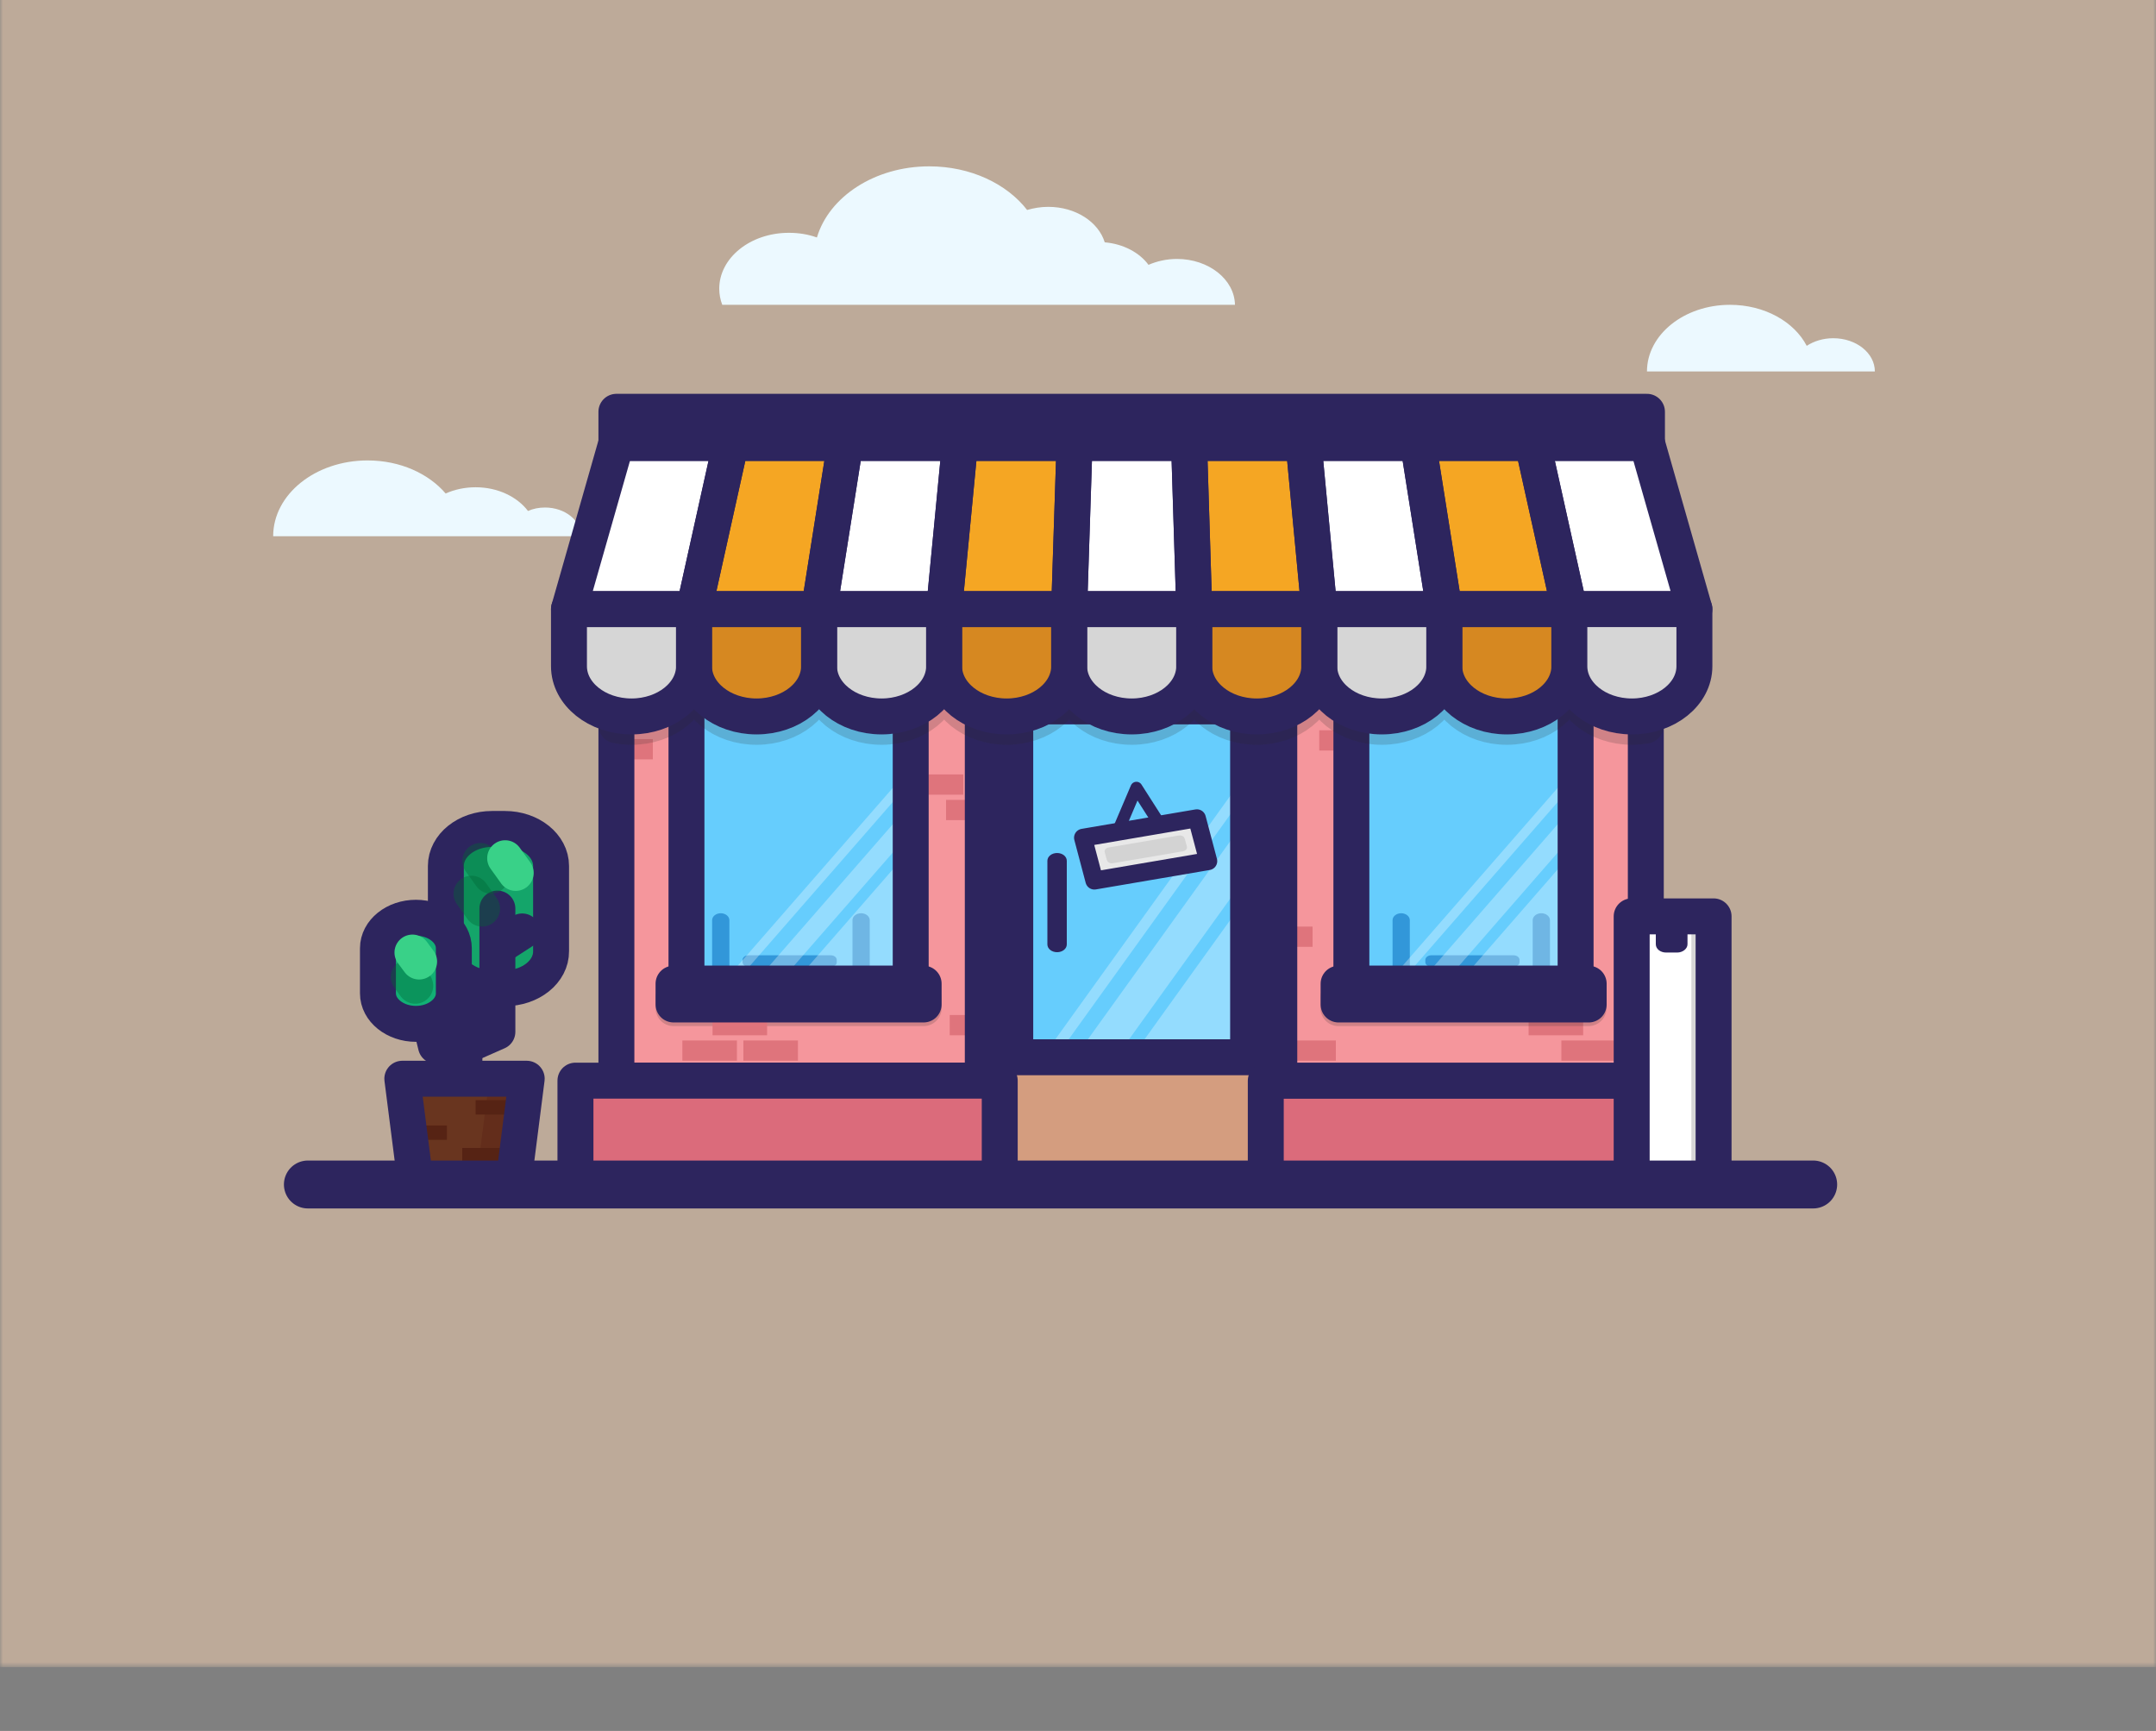 <svg width="360" height="289" viewBox="0 0 360 289" fill="none" xmlns="http://www.w3.org/2000/svg">
<rect x="0" y="0" width="360" height="289" fill="#808080" stroke="none"/>
<g clip-path="url(#clip0_19_547)">
<mask id="mask0_19_547" style="mask-type:luminance" maskUnits="userSpaceOnUse" x="0" y="-11" width="360" height="290">
<path d="M360 -10.664H0V278.336H360V-10.664Z" fill="white"/>
</mask>
<g mask="url(#mask0_19_547)">
<path d="M360 -10.664H0V278.336H360V-10.664Z" fill="#bdaa99"/>
<path d="M91.008 84.735C89.964 84.735 88.992 84.937 88.164 85.313C86.364 82.943 83.124 81.353 79.416 81.353C77.616 81.353 75.888 81.729 74.412 82.394C71.568 79.07 66.816 76.874 61.38 76.874C52.668 76.874 45.612 82.538 45.612 89.532H69.192H77.148H84.996H89.64H97.02C97.02 86.873 94.32 84.735 91.008 84.735Z" fill="#ECF9FF"/>
<path d="M77.544 164.47V180.943" stroke="#2D255E" stroke-width="6" stroke-miterlimit="10" stroke-linecap="round" stroke-linejoin="round"/>
<path d="M84.312 164.99H82.152C77.904 164.99 74.448 162.215 74.448 158.805V144.586C74.448 141.176 77.904 138.402 82.152 138.402H84.312C88.56 138.402 92.016 141.176 92.016 144.586V158.805C92.052 162.215 88.596 164.99 84.312 164.99Z" fill="#14A56A"/>
<path d="M84.312 164.99H82.152C77.904 164.99 74.448 162.215 74.448 158.805V144.586C74.448 141.176 77.904 138.402 82.152 138.402H84.312C88.56 138.402 92.016 141.176 92.016 144.586V158.805C92.052 162.215 88.596 164.99 84.312 164.99Z" stroke="#2D255E" stroke-width="6" stroke-miterlimit="10" stroke-linecap="round" stroke-linejoin="round"/>
<path d="M71.712 170.221L72.792 174.613L77.544 176.058" stroke="#2D255E" stroke-width="6" stroke-miterlimit="10" stroke-linecap="round" stroke-linejoin="round"/>
<path d="M69.444 170.943C65.952 170.943 63.108 168.66 63.108 165.857V158.314C63.108 155.511 65.952 153.228 69.444 153.228C72.936 153.228 75.78 155.511 75.78 158.314V165.857C75.78 168.66 72.936 170.943 69.444 170.943Z" fill="#12B075"/>
<path d="M69.444 170.943C65.952 170.943 63.108 168.66 63.108 165.857V158.314C63.108 155.511 65.952 153.228 69.444 153.228C72.936 153.228 75.78 155.511 75.78 158.314V165.857C75.78 168.66 72.936 170.943 69.444 170.943Z" stroke="#2D255E" stroke-width="6" stroke-miterlimit="10" stroke-linecap="round" stroke-linejoin="round"/>
<path d="M85.752 197.3H69.372L67.176 180.104H87.948L85.752 197.3Z" fill="#69351F"/>
<path d="M81.72 180.104L79.488 197.3H85.752L87.948 180.104H81.72Z" fill="#632D1B"/>
<path d="M87.192 183.688H79.416V186.087H87.192V183.688Z" fill="#562314"/>
<path d="M74.628 187.907H68.004V190.306H74.628V187.907Z" fill="#562314"/>
<path d="M86.292 191.665H77.184V194.063H86.292V191.665Z" fill="#562314"/>
<path d="M85.752 197.3H69.372L67.176 180.104H87.948L85.752 197.3Z" stroke="#2D255E" stroke-width="6" stroke-miterlimit="10" stroke-linecap="round" stroke-linejoin="round"/>
<path d="M77.94 174.527L83.052 172.273V151.696" stroke="#2D255E" stroke-width="6" stroke-miterlimit="10" stroke-linecap="round" stroke-linejoin="round"/>
<path d="M83.304 158.025L87.192 155.511" stroke="#2D255E" stroke-width="6" stroke-miterlimit="10" stroke-linecap="round" stroke-linejoin="round"/>
<path opacity="0.38" d="M78.732 149.21L80.496 151.696" stroke="#006837" stroke-width="6" stroke-miterlimit="10" stroke-linecap="round" stroke-linejoin="round"/>
<path opacity="0.38" d="M80.208 143.748L81.972 146.205" stroke="#006837" stroke-width="6" stroke-miterlimit="10" stroke-linecap="round" stroke-linejoin="round"/>
<path d="M84.348 143.286L86.112 145.742" stroke="#39D188" stroke-width="6" stroke-miterlimit="10" stroke-linecap="round" stroke-linejoin="round"/>
<path opacity="0.38" d="M68.256 163.111L69.336 164.585" stroke="#006837" stroke-width="6" stroke-miterlimit="10" stroke-linecap="round" stroke-linejoin="round"/>
<path d="M68.868 159.036L69.984 160.539" stroke="#39D188" stroke-width="6" stroke-miterlimit="10" stroke-linecap="round" stroke-linejoin="round"/>
<path d="M282.924 101.699H262.044L255.888 73.955H275.004L282.924 101.699Z" fill="white"/>
<path d="M262.044 101.699H241.164L236.772 73.955H255.888L262.044 101.699Z" fill="#F5A623"/>
<path d="M241.164 101.699H220.284L217.656 73.955H236.772L241.164 101.699Z" fill="white"/>
<path d="M220.284 101.699H199.404L198.54 73.955H217.656L220.284 101.699Z" fill="#F5A623"/>
<path d="M199.404 101.699H178.524L179.424 73.955H198.54L199.404 101.699Z" fill="white"/>
<path d="M178.524 101.699H157.644L160.308 73.955H179.424L178.524 101.699Z" fill="#F5A623"/>
<path d="M157.644 101.699H136.764L141.156 73.955H160.308L157.644 101.699Z" fill="white"/>
<path d="M136.764 101.699H115.884L122.04 73.955H141.156L136.764 101.699Z" fill="#F5A623"/>
<path d="M115.884 101.699H95.004L102.924 73.955H122.04L115.884 101.699Z" fill="white"/>
<path d="M163.764 112.219H102.924V180.423H163.764V112.219Z" fill="#F5969C"/>
<path opacity="0.18" d="M154.224 166.551H112.464V168.313H154.224V166.551Z" fill="#282828" stroke="#282828" stroke-width="6" stroke-miterlimit="10" stroke-linecap="round" stroke-linejoin="round"/>
<path d="M160.848 129.298H151.74V132.68H160.848V129.298Z" fill="#DF747C"/>
<path d="M109.008 123.403H102.924V126.784H109.008V123.403Z" fill="#DF747C"/>
<path d="M164.448 133.547H157.968V136.928H164.448V133.547Z" fill="#DF747C"/>
<path d="M163.152 169.469H158.58V172.851H163.152V169.469Z" fill="#DF747C"/>
<path d="M128.088 169.469H118.98V172.851H128.088V169.469Z" fill="#DF747C"/>
<path d="M123.048 173.718H113.94V177.099H123.048V173.718Z" fill="#DF747C"/>
<path d="M164.124 112.219H102.924V180.422H164.124V112.219Z" stroke="#2D255E" stroke-width="6" stroke-miterlimit="10" stroke-linecap="round" stroke-linejoin="round"/>
<path d="M152.064 114.531H114.624V164.239H152.064V114.531Z" fill="#66CDFD"/>
<path d="M138.744 161.406H124.956C124.416 161.406 123.984 161.06 123.984 160.626V160.279C123.984 159.846 124.416 159.499 124.956 159.499H138.744C139.284 159.499 139.716 159.846 139.716 160.279V160.626C139.752 161.06 139.284 161.406 138.744 161.406Z" fill="#3297D9"/>
<path d="M134.82 161.06H128.952V164.47H134.82V161.06Z" fill="#3297D9"/>
<path d="M145.224 164.557H142.344V153.632C142.344 152.997 142.992 152.476 143.784 152.476C144.576 152.476 145.224 152.997 145.224 153.632V164.557Z" fill="#3297D9"/>
<path d="M121.788 164.557H118.908V153.632C118.908 152.997 119.556 152.476 120.348 152.476C121.14 152.476 121.788 152.997 121.788 153.632V164.557Z" fill="#3297D9"/>
<path opacity="0.3" d="M150.696 164.238L152.064 162.678V141.725L132.444 164.238H150.696Z" fill="white"/>
<path opacity="0.3" d="M129.96 164.239L152.064 138.922V134.183L125.856 164.239H129.96Z" fill="white"/>
<path opacity="0.3" d="M122.616 164.239L152.064 130.483V128.114L120.564 164.239H122.616Z" fill="white"/>
<path d="M152.064 114.531H114.624V164.239H152.064V114.531Z" stroke="#2D255E" stroke-width="6" stroke-miterlimit="10" stroke-linecap="round" stroke-linejoin="round"/>
<path d="M154.224 164.239H112.464V167.707H154.224V164.239Z" fill="#D49D7F"/>
<path d="M154.224 164.239H112.464V167.707H154.224V164.239Z" stroke="#2D255E" stroke-width="6" stroke-miterlimit="10" stroke-linecap="round" stroke-linejoin="round"/>
<path d="M213.791 197.773V113.211H164.111V197.773H213.791Z" fill="#D49D7F"/>
<path d="M213.791 197.773V113.211H164.111V197.773H213.791Z" stroke="#2D255E" stroke-width="6" stroke-miterlimit="10" stroke-linecap="round" stroke-linejoin="round"/>
<path d="M208.404 117.941H169.524V176.521H208.404V117.941Z" fill="#66CDFD"/>
<path opacity="0.3" d="M208.764 176.81V148.95L188.748 176.81H208.764Z" fill="white"/>
<path opacity="0.3" d="M186.372 176.521L208.404 145.887V136.292L179.496 176.521H186.372Z" fill="white"/>
<path opacity="0.3" d="M176.292 176.521L208.404 131.842V128.72L174.06 176.521H176.292Z" fill="white"/>
<path d="M208.404 117.941H169.524V176.521H208.404V117.941Z" stroke="#2D255E" stroke-width="6" stroke-miterlimit="10" stroke-linecap="round" stroke-linejoin="round"/>
<path d="M166.932 180.423H96.084V197.763H166.932V180.423Z" fill="#DB6B7B"/>
<path d="M99.108 180.423H96.084V197.763H99.108V180.423Z" fill="#CE5569"/>
<path d="M166.284 180.423H164.52V197.763H166.284V180.423Z" fill="#CE5569"/>
<path d="M166.932 180.423H96.084V197.763H166.932V180.423Z" stroke="#2D255E" stroke-width="6" stroke-miterlimit="10" stroke-linecap="round" stroke-linejoin="round"/>
<path d="M213.971 180.447H274.811V112.243H213.971V180.447Z" fill="#F5969C"/>
<path d="M269.82 173.718H260.712V177.099H269.82V173.718Z" fill="#DF747C"/>
<path d="M223.056 173.718H213.948V177.099H223.056V173.718Z" fill="#DF747C"/>
<path d="M264.348 169.469H255.24V172.851H264.348V169.469Z" fill="#DF747C"/>
<path d="M225.864 121.929H220.284V125.31H225.864V121.929Z" fill="#DF747C"/>
<path d="M219.168 154.702H213.588V158.083H219.168V154.702Z" fill="#DF747C"/>
<path d="M213.611 180.447H274.811V112.243H213.611V180.447Z" stroke="#2D255E" stroke-width="6" stroke-miterlimit="10" stroke-linecap="round" stroke-linejoin="round"/>
<path d="M263.088 114.531H225.648V164.239H263.088V114.531Z" fill="#66CDFD"/>
<path d="M238.968 161.406H252.756C253.296 161.406 253.728 161.06 253.728 160.626V160.279C253.728 159.846 253.296 159.499 252.756 159.499H238.968C238.428 159.499 237.996 159.846 237.996 160.279V160.626C237.996 161.06 238.428 161.406 238.968 161.406Z" fill="#3297D9"/>
<path d="M242.939 164.476H248.807V161.066H242.939V164.476Z" fill="#3297D9"/>
<path d="M232.524 164.557H235.404V153.632C235.404 152.997 234.756 152.476 233.964 152.476C233.172 152.476 232.524 152.997 232.524 153.632V164.557Z" fill="#3297D9"/>
<path d="M255.924 164.557H258.804V153.632C258.804 152.997 258.156 152.476 257.364 152.476C256.572 152.476 255.924 152.997 255.924 153.632V164.557Z" fill="#3297D9"/>
<path opacity="0.3" d="M261.756 164.238L263.088 162.678V141.725L243.468 164.238H261.756Z" fill="white"/>
<path opacity="0.3" d="M241.02 164.239L263.088 138.922V134.183L236.88 164.239H241.02Z" fill="white"/>
<path opacity="0.3" d="M233.64 164.239L263.088 130.483V128.114L231.588 164.239H233.64Z" fill="white"/>
<path d="M263.088 114.531H225.648V164.239H263.088V114.531Z" stroke="#2D255E" stroke-width="6" stroke-miterlimit="10" stroke-linecap="round" stroke-linejoin="round"/>
<path opacity="0.18" d="M265.248 166.551H223.488V168.313H265.248V166.551Z" fill="#282828" stroke="#282828" stroke-width="6" stroke-miterlimit="10" stroke-linecap="round" stroke-linejoin="round"/>
<path d="M223.511 167.711H265.271V164.243H223.511V167.711Z" fill="#D49D7F"/>
<path d="M223.511 167.711H265.271V164.243H223.511V167.711Z" stroke="#2D255E" stroke-width="6" stroke-miterlimit="10" stroke-linecap="round" stroke-linejoin="round"/>
<path d="M211.355 197.787H281.627V180.447H211.355V197.787Z" fill="#DB6B7B"/>
<path d="M213.984 180.423H211.392V197.763H213.984V180.423Z" fill="#CE5569"/>
<path d="M211.355 197.787H281.627V180.447H211.355V197.787Z" stroke="#2D255E" stroke-width="6" stroke-miterlimit="10" stroke-linecap="round" stroke-linejoin="round"/>
<path d="M176.508 158.979C175.608 158.979 174.888 158.401 174.888 157.678V143.719C174.888 142.997 175.608 142.419 176.508 142.419C177.408 142.419 178.128 142.997 178.128 143.719V157.678C178.128 158.401 177.408 158.979 176.508 158.979Z" fill="#2D255E"/>
<path opacity="0.18" d="M262.044 103.433H241.164H220.284H199.404H178.524H157.644H136.764H115.884H102.924V121.091C103.716 121.264 104.58 121.351 105.444 121.351C111.204 121.351 115.884 117.594 115.884 112.97C115.884 117.594 120.564 121.351 126.324 121.351C132.084 121.351 136.764 117.594 136.764 112.97C136.764 117.594 141.444 121.351 147.204 121.351C152.964 121.351 157.644 117.594 157.644 112.97C157.644 117.594 162.324 121.351 168.084 121.351C173.844 121.351 178.524 117.594 178.524 112.97C178.524 117.594 183.204 121.351 188.964 121.351C194.724 121.351 199.404 117.594 199.404 112.97C199.404 117.594 204.084 121.351 209.844 121.351C215.604 121.351 220.284 117.594 220.284 112.97C220.284 117.594 224.964 121.351 230.724 121.351C236.484 121.351 241.164 117.594 241.164 112.97C241.164 117.594 245.844 121.351 251.604 121.351C257.364 121.351 262.044 117.594 262.044 112.97C262.044 117.594 266.724 121.351 272.484 121.351C273.276 121.351 274.068 121.264 274.788 121.149V103.433H262.044Z" fill="#282828" stroke="#282828" stroke-width="6" stroke-miterlimit="10" stroke-linecap="round" stroke-linejoin="round"/>
<path d="M251.604 119.617C245.844 119.617 241.164 115.86 241.164 111.236V101.699H262.044V111.236C262.044 115.86 257.364 119.617 251.604 119.617Z" fill="#D68821"/>
<path d="M230.724 119.617C224.964 119.617 220.284 115.86 220.284 111.236V101.699H241.164V111.236C241.164 115.86 236.484 119.617 230.724 119.617Z" fill="#D6D6D6"/>
<path d="M209.844 119.617C204.084 119.617 199.404 115.86 199.404 111.236V101.699H220.284V111.236C220.284 115.86 215.604 119.617 209.844 119.617Z" fill="#D68821"/>
<path d="M188.964 119.617C183.204 119.617 178.524 115.86 178.524 111.236V101.699H199.404V111.236C199.404 115.86 194.724 119.617 188.964 119.617Z" fill="#D6D6D6"/>
<path d="M168.084 119.617C162.324 119.617 157.644 115.86 157.644 111.236V101.699H178.524V111.236C178.524 115.86 173.844 119.617 168.084 119.617Z" fill="#D68821"/>
<path d="M147.204 119.617C141.444 119.617 136.764 115.86 136.764 111.236V101.699H157.644V111.236C157.644 115.86 152.964 119.617 147.204 119.617Z" fill="#D6D6D6"/>
<path d="M126.324 119.617C120.564 119.617 115.884 115.86 115.884 111.236V101.699H136.764V111.236C136.764 115.86 132.084 119.617 126.324 119.617Z" fill="#D68821"/>
<path d="M105.444 119.617C99.684 119.617 95.004 115.86 95.004 111.236V101.699H115.884V111.236C115.884 115.86 111.204 119.617 105.444 119.617Z" fill="#D6D6D6"/>
<path d="M251.604 119.617C245.844 119.617 241.164 115.86 241.164 111.236V101.699H262.044V111.236C262.044 115.86 257.364 119.617 251.604 119.617Z" stroke="#2D255E" stroke-width="6" stroke-miterlimit="10" stroke-linecap="round" stroke-linejoin="round"/>
<path d="M230.724 119.617C224.964 119.617 220.284 115.86 220.284 111.236V101.699H241.164V111.236C241.164 115.86 236.484 119.617 230.724 119.617Z" stroke="#2D255E" stroke-width="6" stroke-miterlimit="10" stroke-linecap="round" stroke-linejoin="round"/>
<path d="M209.844 119.617C204.084 119.617 199.404 115.86 199.404 111.236V101.699H220.284V111.236C220.284 115.86 215.604 119.617 209.844 119.617Z" stroke="#2D255E" stroke-width="6" stroke-miterlimit="10" stroke-linecap="round" stroke-linejoin="round"/>
<path d="M188.964 119.617C183.204 119.617 178.524 115.86 178.524 111.236V101.699H199.404V111.236C199.404 115.86 194.724 119.617 188.964 119.617Z" stroke="#2D255E" stroke-width="6" stroke-miterlimit="10" stroke-linecap="round" stroke-linejoin="round"/>
<path d="M168.084 119.617C162.324 119.617 157.644 115.86 157.644 111.236V101.699H178.524V111.236C178.524 115.86 173.844 119.617 168.084 119.617Z" stroke="#2D255E" stroke-width="6" stroke-miterlimit="10" stroke-linecap="round" stroke-linejoin="round"/>
<path d="M147.204 119.617C141.444 119.617 136.764 115.86 136.764 111.236V101.699H157.644V111.236C157.644 115.86 152.964 119.617 147.204 119.617Z" stroke="#2D255E" stroke-width="6" stroke-miterlimit="10" stroke-linecap="round" stroke-linejoin="round"/>
<path d="M126.324 119.617C120.564 119.617 115.884 115.86 115.884 111.236V101.699H136.764V111.236C136.764 115.86 132.084 119.617 126.324 119.617Z" stroke="#2D255E" stroke-width="6" stroke-miterlimit="10" stroke-linecap="round" stroke-linejoin="round"/>
<path d="M105.444 119.617C99.684 119.617 95.004 115.86 95.004 111.236V101.699H115.884V111.236C115.884 115.86 111.204 119.617 105.444 119.617Z" stroke="#2D255E" stroke-width="6" stroke-miterlimit="10" stroke-linecap="round" stroke-linejoin="round"/>
<path d="M282.924 101.699H262.044L255.888 73.955H275.004L282.924 101.699Z" stroke="#2D255E" stroke-width="6" stroke-miterlimit="10" stroke-linecap="round" stroke-linejoin="round"/>
<path d="M262.044 101.699H241.164L236.772 73.955H255.888L262.044 101.699Z" stroke="#2D255E" stroke-width="6" stroke-miterlimit="10" stroke-linecap="round" stroke-linejoin="round"/>
<path d="M241.164 101.699H220.284L217.656 73.955H236.772L241.164 101.699Z" stroke="#2D255E" stroke-width="6" stroke-miterlimit="10" stroke-linecap="round" stroke-linejoin="round"/>
<path d="M220.284 101.699H199.404L198.54 73.955H217.656L220.284 101.699Z" stroke="#2D255E" stroke-width="6" stroke-miterlimit="10" stroke-linecap="round" stroke-linejoin="round"/>
<path d="M199.404 101.699H178.524L179.424 73.955H198.54L199.404 101.699Z" stroke="#2D255E" stroke-width="6" stroke-miterlimit="10" stroke-linecap="round" stroke-linejoin="round"/>
<path d="M178.524 101.699H157.644L160.308 73.955H179.424L178.524 101.699Z" stroke="#2D255E" stroke-width="6" stroke-miterlimit="10" stroke-linecap="round" stroke-linejoin="round"/>
<path d="M157.644 101.699H136.764L141.156 73.955H160.308L157.644 101.699Z" stroke="#2D255E" stroke-width="6" stroke-miterlimit="10" stroke-linecap="round" stroke-linejoin="round"/>
<path d="M136.764 101.699H115.884L122.04 73.955H141.156L136.764 101.699Z" stroke="#2D255E" stroke-width="6" stroke-miterlimit="10" stroke-linecap="round" stroke-linejoin="round"/>
<path d="M115.884 101.699H95.004L102.924 73.955H122.04L115.884 101.699Z" stroke="#2D255E" stroke-width="6" stroke-miterlimit="10" stroke-linecap="round" stroke-linejoin="round"/>
<path d="M275.004 68.753H102.924V73.955H275.004V68.753Z" fill="#DB6B7B"/>
<path d="M275.004 68.753H102.924V70.545H275.004V68.753Z" fill="#F5969C"/>
<path d="M275.004 68.753H102.924V73.955H275.004V68.753Z" stroke="#2D255E" stroke-width="6" stroke-miterlimit="10" stroke-linecap="round" stroke-linejoin="round"/>
<path d="M199.855 136.623L180.841 139.868L182.735 147.019L201.749 143.775L199.855 136.623Z" fill="#E8E8E8"/>
<path d="M199.855 136.623L180.841 139.868L182.735 147.019L201.749 143.775L199.855 136.623Z" stroke="#2D255E" stroke-width="3" stroke-miterlimit="10" stroke-linecap="round" stroke-linejoin="round"/>
<path d="M185.112 141.494L196.812 139.5C197.28 139.413 197.712 139.645 197.82 140.02L198.18 141.321C198.288 141.697 198 142.043 197.532 142.13L185.832 144.124C185.364 144.211 184.932 143.98 184.824 143.604L184.464 142.303C184.356 141.928 184.644 141.581 185.112 141.494Z" fill="#D3D3D3"/>
<path d="M186.768 138.546L189.756 131.524L193.392 137.217" stroke="#2D255E" stroke-width="2" stroke-miterlimit="10" stroke-linecap="round" stroke-linejoin="round"/>
<path d="M189.756 132.766C190.352 132.766 190.836 132.378 190.836 131.899C190.836 131.421 190.352 131.032 189.756 131.032C189.16 131.032 188.676 131.421 188.676 131.899C188.676 132.378 189.16 132.766 189.756 132.766Z" fill="#2D255E"/>
<path d="M133.236 173.718H124.128V177.099H133.236V173.718Z" fill="#DF747C"/>
<path d="M272.484 119.617C266.724 119.617 262.044 115.86 262.044 111.236V101.699H282.924V111.236C282.924 115.86 278.244 119.617 272.484 119.617Z" fill="#D6D6D6"/>
<path d="M272.484 119.617C266.724 119.617 262.044 115.86 262.044 111.236V101.699H282.924V111.236C282.924 115.86 278.244 119.617 272.484 119.617Z" stroke="#2D255E" stroke-width="6" stroke-miterlimit="10" stroke-linecap="round" stroke-linejoin="round"/>
<path d="M286.128 152.996H272.448V197.791H286.128V152.996Z" fill="#D6D6D6"/>
<path d="M282.42 152.996H275.472V197.791H282.42V152.996Z" fill="white"/>
<path d="M286.128 152.996H272.448V197.791H286.128V152.996Z" stroke="#2D255E" stroke-width="6" stroke-miterlimit="10" stroke-linecap="round" stroke-linejoin="round"/>
<path d="M280.044 159.037H278.208C277.236 159.037 276.48 158.43 276.48 157.649V153.632H281.772V157.649C281.772 158.401 280.98 159.037 280.044 159.037Z" fill="#2D255E"/>
<path d="M51.408 197.762H302.76" stroke="#2D255E" stroke-width="8" stroke-miterlimit="10" stroke-linecap="round" stroke-linejoin="round"/>
<path d="M306.108 56.47C304.416 56.47 302.868 56.962 301.68 57.742C299.592 53.725 294.66 50.893 288.864 50.893C281.196 50.893 275.004 55.892 275.004 62.019H299.196H302.76H313.056C313.056 58.956 309.96 56.47 306.108 56.47Z" fill="#ECF9FF"/>
<path d="M206.208 50.893C206.136 46.644 201.816 43.234 196.524 43.234C194.796 43.234 193.176 43.61 191.772 44.217C190.26 42.165 187.56 40.72 184.464 40.46C183.42 37.05 179.604 34.535 175.032 34.535C173.772 34.535 172.62 34.738 171.504 35.056C168.12 30.692 162.072 27.773 155.16 27.773C146.052 27.773 138.42 32.859 136.404 39.651C134.964 39.13 133.38 38.87 131.724 38.87C125.28 38.87 120.096 43.061 120.096 48.205C120.096 49.13 120.276 50.055 120.6 50.893H206.208Z" fill="#ECF9FF"/>
</g>
</g>
<defs>
<clipPath id="clip0_19_547">
<rect width="360" height="289" fill="white"/>
</clipPath>
</defs>
</svg>

